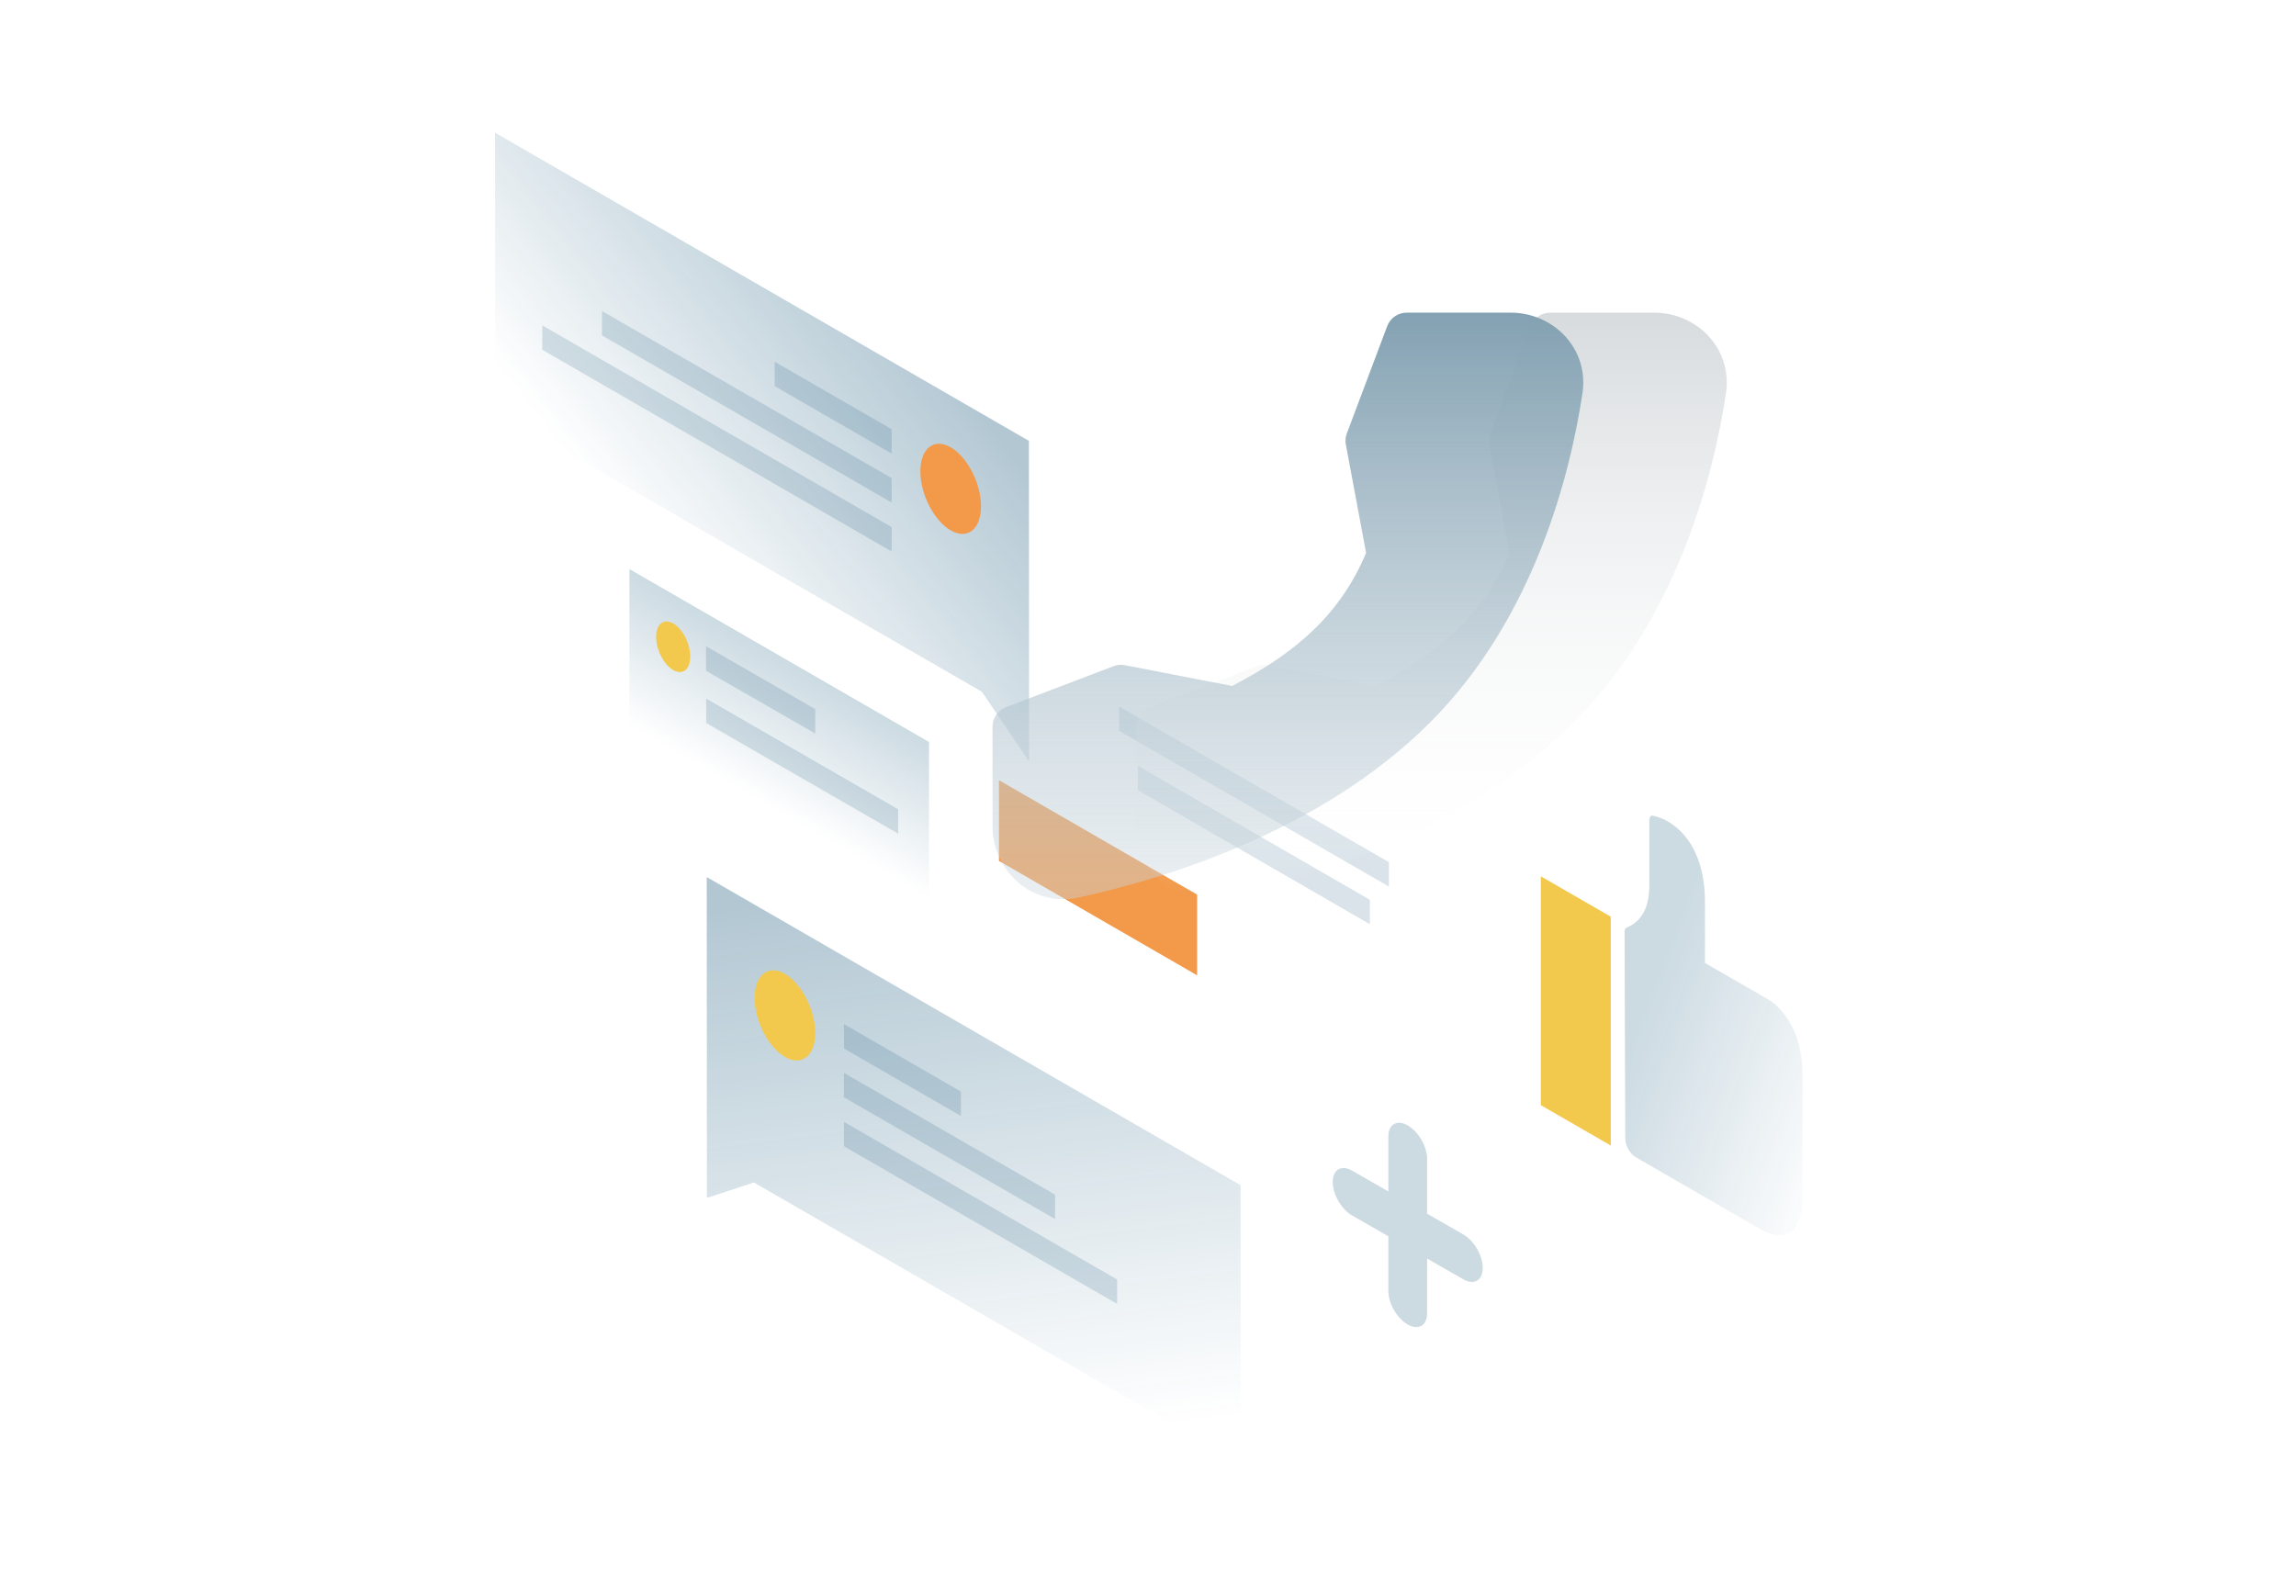 <?xml version="1.0" encoding="UTF-8"?>
<svg xmlns="http://www.w3.org/2000/svg" width="1280" height="890" viewBox="0 0 1280 890" fill="none">
  <path opacity="0.2" d="M517.9 413.7L350.9 317.3V404.3L517.9 500.7V413.7Z" fill="url(#paint0_linear_5073_608)"></path>
  <path d="M384.8 366.1C384.8 373.3 380.6 376.6 375.3 373.6C370.1 370.6 365.8 362.3 365.8 355.1C365.8 347.9 370 344.6 375.3 347.6C380.6 350.6 384.8 358.9 384.8 366.1Z" fill="#F2C94C"></path>
  <path opacity="0.15" d="M393.6 360.3L454.5 395.4V409L393.6 374V360.3Z" fill="#02476E"></path>
  <path opacity="0.15" d="M393.7 389.5L500.7 451.2V464.8L393.7 403.1V389.5Z" fill="#02476E"></path>
  <path opacity="0.15" d="M623.9 393.9L774.3 480.7V494.3L623.9 407.5V393.9Z" fill="#02476E"></path>
  <path opacity="0.15" d="M634.4 427L763.7 501.7V515.3L634.4 440.6V427Z" fill="#02476E"></path>
  <path d="M556.9 480V435L667.4 498.8V543.8L556.9 480Z" fill="#F2994A"></path>
  <path opacity="0.2" d="M942.4 470.4C933.8 456.7 921.9 454.9 921.4 454.8C920.2 454.6 919.5 455.7 919.5 457.3V493.5C919.5 505.8 915.3 513.7 907 517.1C906.2 517.4 905.7 518.3 905.7 519.5C905.7 536.9 906 611.6 906.1 634.9C906.1 638.8 908.8 643.4 912.1 645.3C929.9 655.6 981 685.1 981 685.1C994.6 693 1003.3 688.1 1004.8 671.9L1004.9 600.2C1004.9 589.3 1003 578.1 997 568.8C993.6 563.5 989.6 559.4 985.4 557L950.5 536.9V503.3C950.6 490.1 947.8 479.1 942.4 470.4Z" fill="url(#paint1_linear_5073_608)"></path>
  <path d="M859 488.6L898 511.1V638.7L859 616.2V488.6Z" fill="#F2C94C"></path>
  <path opacity="0.3" d="M573.6 245.8L276 74L276.1 229.1L547.4 385.7L573.7 424.6L573.6 245.8Z" fill="url(#paint2_linear_5073_608)"></path>
  <path opacity="0.15" d="M497.1 239.3L431.9 201.7V215.3L497.1 252.9V239.3Z" fill="#02476E"></path>
  <path opacity="0.15" d="M497.1 266.6L335.6 173.4V187L497.1 280.2V266.6Z" fill="#02476E"></path>
  <path opacity="0.15" d="M497.1 293.9L302.3 181.4V195L497.1 307.5V293.9Z" fill="#02476E"></path>
  <path d="M513.1 262.8C513.1 275.6 520.7 290.3 530 295.7C539.3 301.1 546.9 295.1 546.9 282.3C546.9 269.5 539.3 254.8 530 249.4C520.7 244 513.1 250 513.1 262.8Z" fill="#F2994A"></path>
  <path opacity="0.3" d="M394 489L691.6 660.8L691.7 815.9L420.3 659.3L394.1 667.9L394 489Z" fill="url(#paint3_linear_5073_608)"></path>
  <path opacity="0.15" d="M470.5 571L535.7 608.6V622.2L470.5 584.6V571Z" fill="#02476E"></path>
  <path opacity="0.15" d="M470.5 598.2L588.2 666.1V679.7L470.5 611.8V598.2Z" fill="#02476E"></path>
  <path opacity="0.15" d="M470.5 625.5L622.8 713.4V727L470.5 639.1V625.5Z" fill="#02476E"></path>
  <path d="M454.499 575.9C454.499 588.7 446.899 594.7 437.599 589.3C428.299 583.9 420.699 569.2 420.699 556.4C420.699 543.6 428.299 537.6 437.599 543C446.899 548.4 454.399 563.1 454.499 575.9Z" fill="#F2C94C"></path>
  <path opacity="0.2" d="M784.8 627.489C790.8 630.889 795.6 639.289 795.6 646.189V676.689L815.8 688.289C821.8 691.689 826.6 700.089 826.6 706.989C826.6 713.889 821.8 716.689 815.8 713.289L795.6 701.689V732.189C795.6 739.089 790.8 741.889 784.8 738.489C778.8 735.089 774 726.689 774 719.789V689.289L753.8 677.689C747.8 674.289 743 665.889 743 658.989C743 652.089 747.8 649.289 753.8 652.689L774 664.289V633.789C773.9 626.889 778.8 623.989 784.8 627.489Z" fill="#02476E"></path>
  <path fill-rule="evenodd" clip-rule="evenodd" d="M922.193 174.323H864.209C861.85 174.323 859.548 175.042 857.609 176.384C855.67 177.727 854.187 179.628 853.357 181.836L830.85 241.659C830.108 243.638 829.921 245.781 830.308 247.858L841.593 308.331C827.727 340.917 804.833 362.822 766.883 382.469L707.136 370.875C705.013 370.466 702.818 370.659 700.799 371.432L640.789 394.31C638.596 395.146 636.707 396.628 635.374 398.56C634.041 400.492 633.326 402.784 633.323 405.131V460.534C633.323 485.669 655.459 506.059 681.367 500.416C728.562 490.152 816.01 464.043 877.255 402.797C935.935 344.133 955.598 263.1 962.199 219.306C965.986 194.295 945.937 174.323 922.193 174.323Z" fill="url(#paint4_linear_5073_608)"></path>
  <path fill-rule="evenodd" clip-rule="evenodd" d="M842.193 174.323H784.209C781.85 174.323 779.548 175.042 777.609 176.384C775.67 177.727 774.187 179.628 773.357 181.836L750.85 241.659C750.108 243.638 749.921 245.781 750.308 247.858L761.593 308.331C747.727 340.917 724.833 362.822 686.883 382.469L627.136 370.875C625.013 370.466 622.818 370.659 620.799 371.432L560.789 394.31C558.596 395.146 556.707 396.628 555.374 398.56C554.041 400.492 553.326 402.784 553.323 405.131V460.534C553.323 485.669 575.459 506.059 601.367 500.416C648.562 490.152 736.01 464.043 797.255 402.797C855.935 344.133 875.598 263.1 882.199 219.306C885.986 194.295 865.937 174.323 842.193 174.323Z" fill="url(#paint5_linear_5073_608)"></path>
  <defs>
    <linearGradient id="paint0_linear_5073_608" x1="453.192" y1="376.405" x2="415.526" y2="441.66" gradientUnits="userSpaceOnUse">
      <stop stop-color="#02476E"></stop>
      <stop offset="1" stop-color="#02476E" stop-opacity="0"></stop>
    </linearGradient>
    <linearGradient id="paint1_linear_5073_608" x1="918.37" y1="557.464" x2="1043.68" y2="605.42" gradientUnits="userSpaceOnUse">
      <stop stop-color="#02476E"></stop>
      <stop offset="1" stop-color="#02476E" stop-opacity="0"></stop>
    </linearGradient>
    <linearGradient id="paint2_linear_5073_608" x1="508.677" y1="183.642" x2="355.027" y2="303.946" gradientUnits="userSpaceOnUse">
      <stop stop-color="#02476E"></stop>
      <stop offset="1" stop-color="#02476E" stop-opacity="0"></stop>
    </linearGradient>
    <linearGradient id="paint3_linear_5073_608" x1="521.797" y1="494.062" x2="560.268" y2="806.093" gradientUnits="userSpaceOnUse">
      <stop stop-color="#02476E"></stop>
      <stop offset="1" stop-color="#02476E" stop-opacity="0"></stop>
    </linearGradient>
    <linearGradient id="paint4_linear_5073_608" x1="797.992" y1="501.363" x2="797.992" y2="174.323" gradientUnits="userSpaceOnUse">
      <stop stop-color="white" stop-opacity="0"></stop>
      <stop offset="1" stop-color="#D7DBDD"></stop>
    </linearGradient>
    <linearGradient id="paint5_linear_5073_608" x1="717.992" y1="501.363" x2="717.992" y2="174.323" gradientUnits="userSpaceOnUse">
      <stop stop-color="white" stop-opacity="0"></stop>
      <stop offset="0" stop-color="#CCD8DF" stop-opacity="0.41"></stop>
      <stop offset="1" stop-color="#83A1B2"></stop>
    </linearGradient>
  </defs>
</svg>
